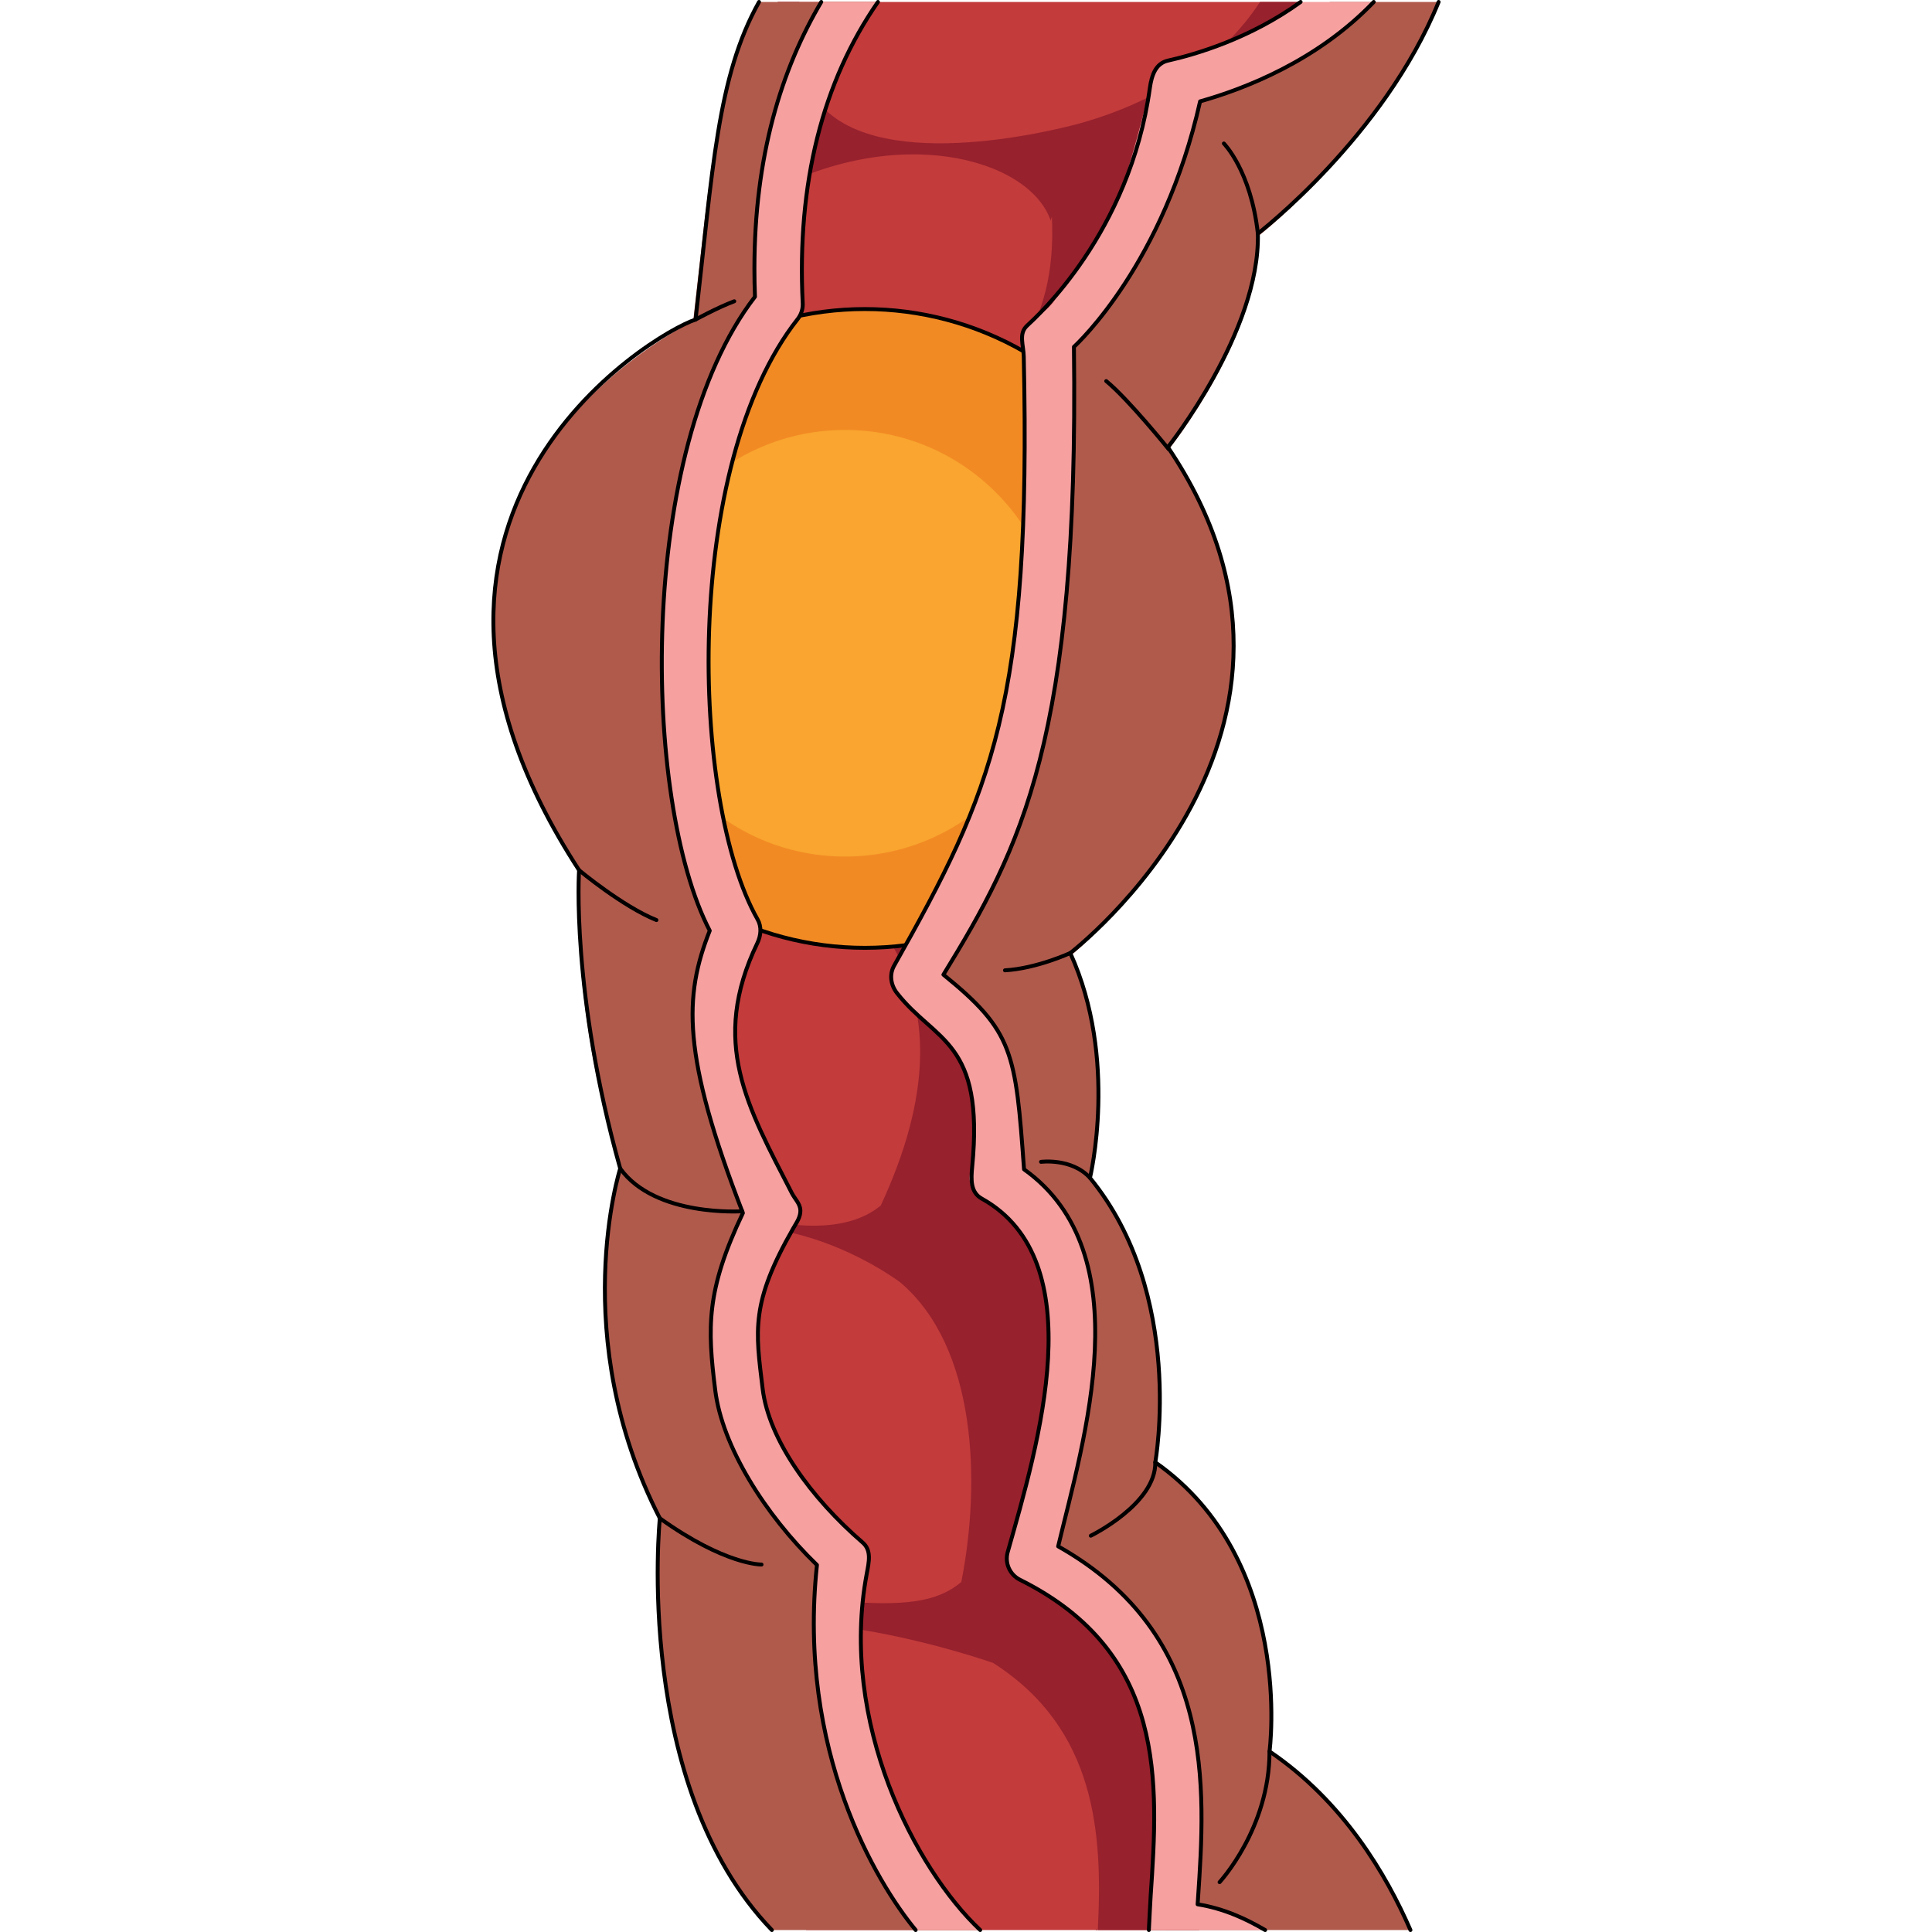 <?xml version="1.0" encoding="utf-8"?>
<!-- Created by: Science Figures, www.sciencefigures.org, Generator: Science Figures Editor -->
<!DOCTYPE svg PUBLIC "-//W3C//DTD SVG 1.1//EN" "http://www.w3.org/Graphics/SVG/1.1/DTD/svg11.dtd">
<svg version="1.1" id="Layer_4" xmlns="http://www.w3.org/2000/svg" xmlns:xlink="http://www.w3.org/1999/xlink" 
	 width="800px" height="800px" viewBox="0 0 189.272 385.259" enable-background="new 0 0 189.272 385.259"
	 xml:space="preserve">
<g>
	<g>
		<path fill="#C33B3B" d="M141.138,384.868c-0.027-0.25-0.051,0.26-0.037,0c0.102-1.793,0.227-4.841,0.355-6.731
			c1.531-22.74,3.273-48.514-26.063-63.117c-2.033-1.018-3.063-3.332-2.439-5.525c6.098-21.539,7.084-58.09-15.189-70.488
			c-2.238-1.246-3.074-4.043-1.895-6.318c14.508-27.84,14.193-48.832-0.979-66.059c-1.326-1.514-1.557-3.697-0.568-5.451
			c19.686-34.863,22.135-55.943,8.746-75.178c-1.336-1.926-1.063-4.541,0.645-6.146c1.859-1.744,3.691-3.422,5.477-5.057
			c16.813-15.396,27.92-25.58,22.109-57.242c-0.453-2.488,1.137-4.918,3.619-5.471c5.375-1.199,16.381-4.391,26.441-11.693H57.075
			c-3.884,17.378-15.184,56.383-15,60.076c0.059,1.139-0.303,2.266-1.008,3.162c-22.977,29.143-27.621,54.799-14.186,78.428
			c0.84,1.475,4.03,7.081,3.163,8.536c-15.992,26.857-7.485,63.598,2.593,87.903c0.512,1.235,1.65,2.102,1.709,3.436
			c0.049,1.342-0.453,2.639-1.404,3.572c-8.684,8.557-0.201,15.765,0.168,27.47c0.385,11.691-1.468,24.767,8.79,33.622
			c1.816,1.564-3.778,6.813-5.12,8.795c-5.381,7.963,3.714,18.77,6.612,31.998c1.844,8.408,6.526,25.358,19.401,37.479"/>
		<path fill="#97212D" d="M120.505,384.868h20.633c-0.027-0.25-0.051,0.26-0.037,0c0.102-1.793,0.227-4.841,0.355-6.731
			c1.531-22.74,3.273-48.514-26.063-63.117c-2.033-1.018-3.063-3.332-2.439-5.525c6.098-21.539,7.084-58.09-15.189-70.488
			c-2.238-1.246-3.074-4.043-1.895-6.318c14.508-27.84,14.193-48.832-0.979-66.059c-1.326-1.514-1.557-3.697-0.568-5.451
			c19.686-34.863,22.135-55.943,8.746-75.178c-1.336-1.926-1.063-4.541,0.645-6.146c1.859-1.744,3.691-3.422,5.477-5.057
			c16.531-15.139,27.533-25.252,22.375-55.691c-5.295,2.689-10.318,4.406-14.129,5.467c-0.057,0.02-0.186,0.053-0.406,0.111
			c-0.32,0.09-0.619,0.168-0.92,0.244c-0.418,0.107-0.939,0.238-1.525,0.377c-0.223,0.053-0.469,0.115-0.676,0.158
			c-0.004,0-0.008,0.006-0.012,0.006c-11.826,2.771-48.957,9.559-52.191-13.506c-0.613-4.387-0.645-8.209-0.289-11.572h-4.262
			C47.95,13.627,44.388,29.82,43.608,48.645c2.77-3.314,5.004-6.557,10.195-9.477c26.736-15.039,53.486-7.627,57.715,4.818
			l0.246-0.799c1.057,22.393-9.156,31.777-23.582,44.984c-0.533,0.486-1.074,0.988-1.615,1.486l0,0
			c-12.695,7.148-44.492-29.191-44.492-29.191c0.059,1.139-0.303,2.266-1.008,3.162c-4.668,5.918-8.566,11.693-11.723,17.338
			c25.938-15.309,53.768,20.871,55.992,23.84c8.342,15.742,6.477,33.393-6.32,59.021c-5.059,5.539-12.607,7.664-31.725-3.471
			c-12.375-7.211-17.705-13.539-19.939-17.131c0.305,1.201,0.129,2.492-0.518,3.582c-3,5.037-5.721,10.537-7.963,16.316
			c20.066-10.156,59.783,23.486,60.176,23.824c9.041,14.615,8.564,31.904-1.402,53.441c-14.609,12.111-49.982-6.912-50.717-7.309
			c1.73,1.871,3.617,3.684,5.709,5.414c1.029,0.854,1.65,2.102,1.709,3.436c0.049,1.342-0.453,2.639-1.404,3.572
			c-3.066,3.021-5.656,6.475-7.721,10.189c23.605-24.654,56.211-0.053,56.277,0c15.318,12.961,16.111,39.955,12.203,59.779
			c-4.836,4.063-11.352,4.818-23.994,3.828c-18.221-1.428-32.11-16.108-32.534-16.437c2.449,3.604-4.868,3.151-1.222,6.3
			c1.816,1.564,2.17,4.244,0.828,6.227c-2.93,4.338,1.693,14.207,1.141,20.805c0.906-0.775-4.555-5.563-3.533-6.441
			c17.598-15.086,65.332,1.736,65.662,1.852c20.654,13.205,21.852,34.192,20.865,53.263h-0.109
			C120.806,384.868,120.704,384.483,120.505,384.868z"/>
	</g>
	<g>
		
			<circle fill="#F28A24" stroke="#000000" stroke-width="0.782" stroke-linecap="round" stroke-linejoin="round" stroke-miterlimit="10" cx="74.459" cy="125.317" r="63.688"/>
		<circle opacity="0.5" fill="#FFC03B" cx="70.523" cy="128.269" r="42.535"/>
	</g>
	<g>
		<path fill="#B05A4C" d="M70.85,350.487c-2.898-13.229-1.387-28.711,3.994-36.674c1.342-1.982,0.988-4.662-0.828-6.227
			c-10.258-8.855-19.548-18.969-19.933-30.66c-0.369-11.705-2.562-23.458,6.122-32.015c0.951-0.934,1.453-2.23,1.404-3.572
			c-0.059-1.334-1.006-2.298-1.709-3.436c-14.004-22.667-22.869-22.97-6.877-49.827c0.867-1.455,0.887-3.277,0.047-4.752
			c-13.436-23.629-14.979-90.554,7.997-119.696c0.705-0.896,1.066-2.023,1.008-3.162c-1.189-23.873,3.939-44.154,15-60.076H53.364
			c-8.344,14.871-9.701,33.71-13.131,63.616c-6.357,3.368-69.636,36.956-22.753,109.521c0,0-2.21,26.085,8.202,59.488
			c0,0-10.693,33.475,7.902,69.742c0,0-5.428,53.304,22.342,82.11h41.537C84.589,372.747,72.693,358.896,70.85,350.487z"/>
		<path fill="#F6A0A0" d="M50.146,241.885c-7.6,15.528-6.322,22.772-5.513,35.354c0.688,10.701,9.823,24.697,20.282,34.834
			c-4.554,36.039,11.87,63.369,19.683,72.795h12.865c-12.875-12.121-28.197-41.307-22.62-71.055
			c0.441-2.353,0.988-4.662-0.828-6.227c-10.258-8.855-18.685-21.068-19.933-30.66c-0.985-7.573-3.205-16.454,6.122-32.015
			c0.686-1.144,1.453-2.23,1.404-3.572c-0.059-1.334-1.008-2.298-1.709-3.436c-19.233-31.219-7.905-45.202-6.877-49.827
			c0.368-1.654,0.887-3.277,0.047-4.752c-13.436-23.629-14.979-90.554,7.997-119.696c0.705-0.896,1.066-2.023,1.008-3.162
			c-1.189-23.873,3.939-44.154,15-60.076H65.772c-7.93,13.389-13.328,30.738-13.328,53.223c0,1.816,0.035,3.674,0.109,5.557
			c-23.592,30.578-22.515,100.474-9.017,126.415C38.634,197.842,37.93,210.611,50.146,241.885z"/>
		
			<path fill="none" stroke="#000000" stroke-width="0.782" stroke-linecap="round" stroke-linejoin="round" stroke-miterlimit="10" d="
			M97.464,384.868c-12.875-12.121-28.197-41.307-22.62-71.055c0.441-2.353,0.988-4.662-0.828-6.227
			c-10.258-8.855-18.703-20.479-19.933-30.66c-1.404-11.626-2.44-17.083,6.122-32.015c0.663-1.156,1.453-2.23,1.404-3.572
			c-0.059-1.334-1.099-2.246-1.709-3.436c-8.865-17.271-16.385-30.041-6.877-49.827c0.733-1.526,0.887-3.277,0.047-4.752
			c-13.436-23.629-14.979-90.554,7.997-119.696c0.705-0.896,1.066-2.023,1.008-3.162c-1.189-23.873,3.939-44.154,15-60.076"/>
		
			<path fill="none" stroke="#000000" stroke-width="0.782" stroke-linecap="round" stroke-linejoin="round" stroke-miterlimit="10" d="
			M53.364,0.391c-8.344,14.871-9.227,33.427-12.656,63.333c-8.843,2.877-69.199,39.212-23.228,109.804c0,0-1.655,24.42,8.202,59.488
			c0,0-10.693,33.475,7.902,69.742c0,0-5.428,53.304,22.342,82.11"/>
		
			<path fill="none" stroke="#000000" stroke-width="0.782" stroke-linecap="round" stroke-linejoin="round" stroke-miterlimit="10" d="
			M25.683,233.016c7.002,9.721,24.353,8.523,24.353,8.523"/>
		
			<path fill="none" stroke="#000000" stroke-width="0.782" stroke-linecap="round" stroke-linejoin="round" stroke-miterlimit="10" d="
			M33.585,302.758c13.098,9.379,20.276,9.224,20.276,9.224"/>
		
			<path fill="none" stroke="#000000" stroke-width="0.782" stroke-linecap="round" stroke-linejoin="round" stroke-miterlimit="10" d="
			M65.772,0.391c-7.93,13.389-13.328,30.738-13.328,53.223c0,1.816,0.035,3.674,0.109,5.557
			c-23.592,30.578-22.515,100.474-9.017,126.415c-5.161,13.027-5.607,24.77,6.609,56.3c-7.379,15.519-7.067,22.843-5.513,35.354
			c1.382,11.117,9.823,24.697,20.282,34.834c-3.96,37.028,11.87,63.369,19.683,72.795"/>
		
			<path fill="none" stroke="#000000" stroke-width="0.782" stroke-linecap="round" stroke-linejoin="round" stroke-miterlimit="10" d="
			M17.48,173.527c0,0,8.717,7.26,15.427,9.943"/>
	</g>
	<g>
		<path fill="#B05A4C" d="M183.449,384.868c-4.764-10.969-13.328-25.162-28.102-35.18c0,0,5.115-38.127-22.779-57.652
			c0,0,6.041-33.475-13.023-56.723c0,0,5.333-24.839-3.931-44.833c0,0,57.243-45.911,19.468-100.872c0,0,18.406-23.074,17.941-42.6
			c0,0,25.115-19.685,36.045-46.618h-21.843l-27.87,16.1l-6.124,23.077l-7.697,12.869l-6.983,5.558l-7.299,9.953
			c0,0,2.557,26.844,3.552,28.503s0.662,9.621,0.331,10.948s-1.658,12.276-1.658,12.276s-0.332,4.646-0.332,5.973
			c0,0-21.747,61.416-27.443,67.988c0,0,15.685,10.039,16.213,38.271c0,0,18.479,31.55,6.649,78.864c0,0,38.783,27.762,25.85,74.097
			"/>
		<g>
			
				<path fill="none" stroke="#000000" stroke-width="0.782" stroke-linecap="round" stroke-linejoin="round" stroke-miterlimit="10" d="
				M155.161,349.25c0,15.344-9.957,26.068-9.957,26.068"/>
			
				<path fill="none" stroke="#000000" stroke-width="0.782" stroke-linecap="round" stroke-linejoin="round" stroke-miterlimit="10" d="
				M132.382,291.598c0.146,8.296-12.858,14.636-12.858,14.636"/>
			
				<path fill="none" stroke="#000000" stroke-width="0.782" stroke-linecap="round" stroke-linejoin="round" stroke-miterlimit="10" d="
				M119.358,234.875c-3.637-3.995-9.763-3.193-9.763-3.193"/>
			
				<path fill="none" stroke="#000000" stroke-width="0.782" stroke-linecap="round" stroke-linejoin="round" stroke-miterlimit="10" d="
				M152.837,46.57c-1.395-12.557-6.78-17.955-6.78-17.955"/>
			<path fill="#97212D" d="M161.315,0.391h-8.049c-1.961,2.979-4.168,5.648-6.547,7.996C151.306,6.541,156.419,3.941,161.315,0.391z
				"/>
			<path fill="#F6A0A0" d="M154.288,384.868c-3.748-2.186-8.16-4.284-13.465-5.13c0.021-0.322,0.045-0.641,0.066-0.963
				c1.508-22.361,3.555-52.684-27.875-70.418c5.025-21.039,16.738-58.381-6.805-75.182c-1.354-28.831-7.339-31.27-16.077-38.818
				c10.2-18.485,19.953-33.736,23.688-70.186c1.488-14.521,2.882-28.575,2.34-55.009c0.84-0.777,1.897-1.352,2.498-2.297
				c5.498-8.661,15.269-16.105,22.66-46.651c8.93-2.514,23.443-8.129,34.623-19.824H161.36
				c-10.061,7.303-21.066,10.494-26.441,11.693c-2.482,0.553-3.021,3.014-3.619,5.471c-7.143,29.328-9.469,28.088-19.025,42.343
				c-1.348,2.011-3.617,3.313-5.477,5.057c-1.707,1.605-0.679,3.803-0.645,6.146c1.003,68.714-6.167,86.606-25.853,121.47
				c-0.988,1.754-0.82,3.994,0.568,5.451c11.068,11.615,16.461,11.216,15.001,34.666c-0.159,2.558-0.344,5.072,1.895,6.318
				c22.273,12.398,11.287,48.949,5.189,70.488c-0.623,2.193,0.406,4.508,2.439,5.525c29.336,14.604,27.594,40.377,26.063,63.117
				c-0.129,1.891-0.254,4.938-0.355,6.731c-0.014,0.26,0.01-0.25,0.037,0"/>
			
				<path fill="none" stroke="#000000" stroke-width="0.782" stroke-linecap="round" stroke-linejoin="round" stroke-miterlimit="10" d="
				M161.36,0.391c-10.061,7.303-21.066,10.494-26.441,11.693c-2.482,0.553-3.271,2.966-3.619,5.471
				c-4.041,29.019-22.643,45.655-24.502,47.399c-1.707,1.605-0.696,3.804-0.645,6.146c1.515,69.021-6.167,86.606-25.853,121.47
				c-0.988,1.754-0.671,3.865,0.568,5.451c7.674,9.818,17.46,9.419,15.001,34.666c-0.248,2.551-0.344,5.072,1.895,6.318
				c22.273,12.398,11.287,48.949,5.189,70.488c-0.623,2.193,0.406,4.508,2.439,5.525c29.336,14.604,27.594,40.377,26.063,63.117
				c-0.129,1.891-0.254,4.938-0.355,6.731"/>
			
				<path fill="none" stroke="#000000" stroke-width="0.782" stroke-linecap="round" stroke-linejoin="round" stroke-miterlimit="10" d="
				M154.288,384.868c-3.748-2.186-8.16-4.284-13.465-5.13c0.021-0.322,0.045-0.641,0.066-0.963
				c1.508-22.361,3.555-52.684-27.875-70.418c5.025-21.039,16.738-58.381-6.805-75.182c-1.686-23.399-2.129-27.501-16.077-38.818
				c15.496-25.283,27.045-47.068,26.028-125.194c0.84-0.777,17.922-16.696,25.158-48.948c8.93-2.514,23.443-8.129,34.623-19.824"/>
		</g>
		
			<path fill="none" stroke="#000000" stroke-width="0.782" stroke-linecap="round" stroke-linejoin="round" stroke-miterlimit="10" d="
			M183.263,384.868c-4.764-10.969-13.328-25.601-28.102-35.618c0,0,5.115-38.127-22.779-57.652c0,0,6.041-33.475-13.023-56.723
			c0,0,5.732-23.641-3.931-44.833c0,0,57.754-44.176,19.468-100.872c0,0,18.406-23.074,17.941-42.6c0,0,25.115-19.246,36.045-46.18"
			/>
	</g>
	
		<path fill="none" stroke="#000000" stroke-width="0.782" stroke-linecap="round" stroke-linejoin="round" stroke-miterlimit="10" d="
		M40.708,63.724c0,0,4.361-2.392,7.718-3.649"/>
	
		<path fill="none" stroke="#000000" stroke-width="0.782" stroke-linecap="round" stroke-linejoin="round" stroke-miterlimit="10" d="
		M135.082,89.608c0,0-8.105-10.051-12.483-13.618"/>
	
		<path fill="none" stroke="#000000" stroke-width="0.782" stroke-linecap="round" stroke-linejoin="round" stroke-miterlimit="10" d="
		M115.428,190.042c0,0-6.709,3.092-13.02,3.449"/>
</g>
</svg>